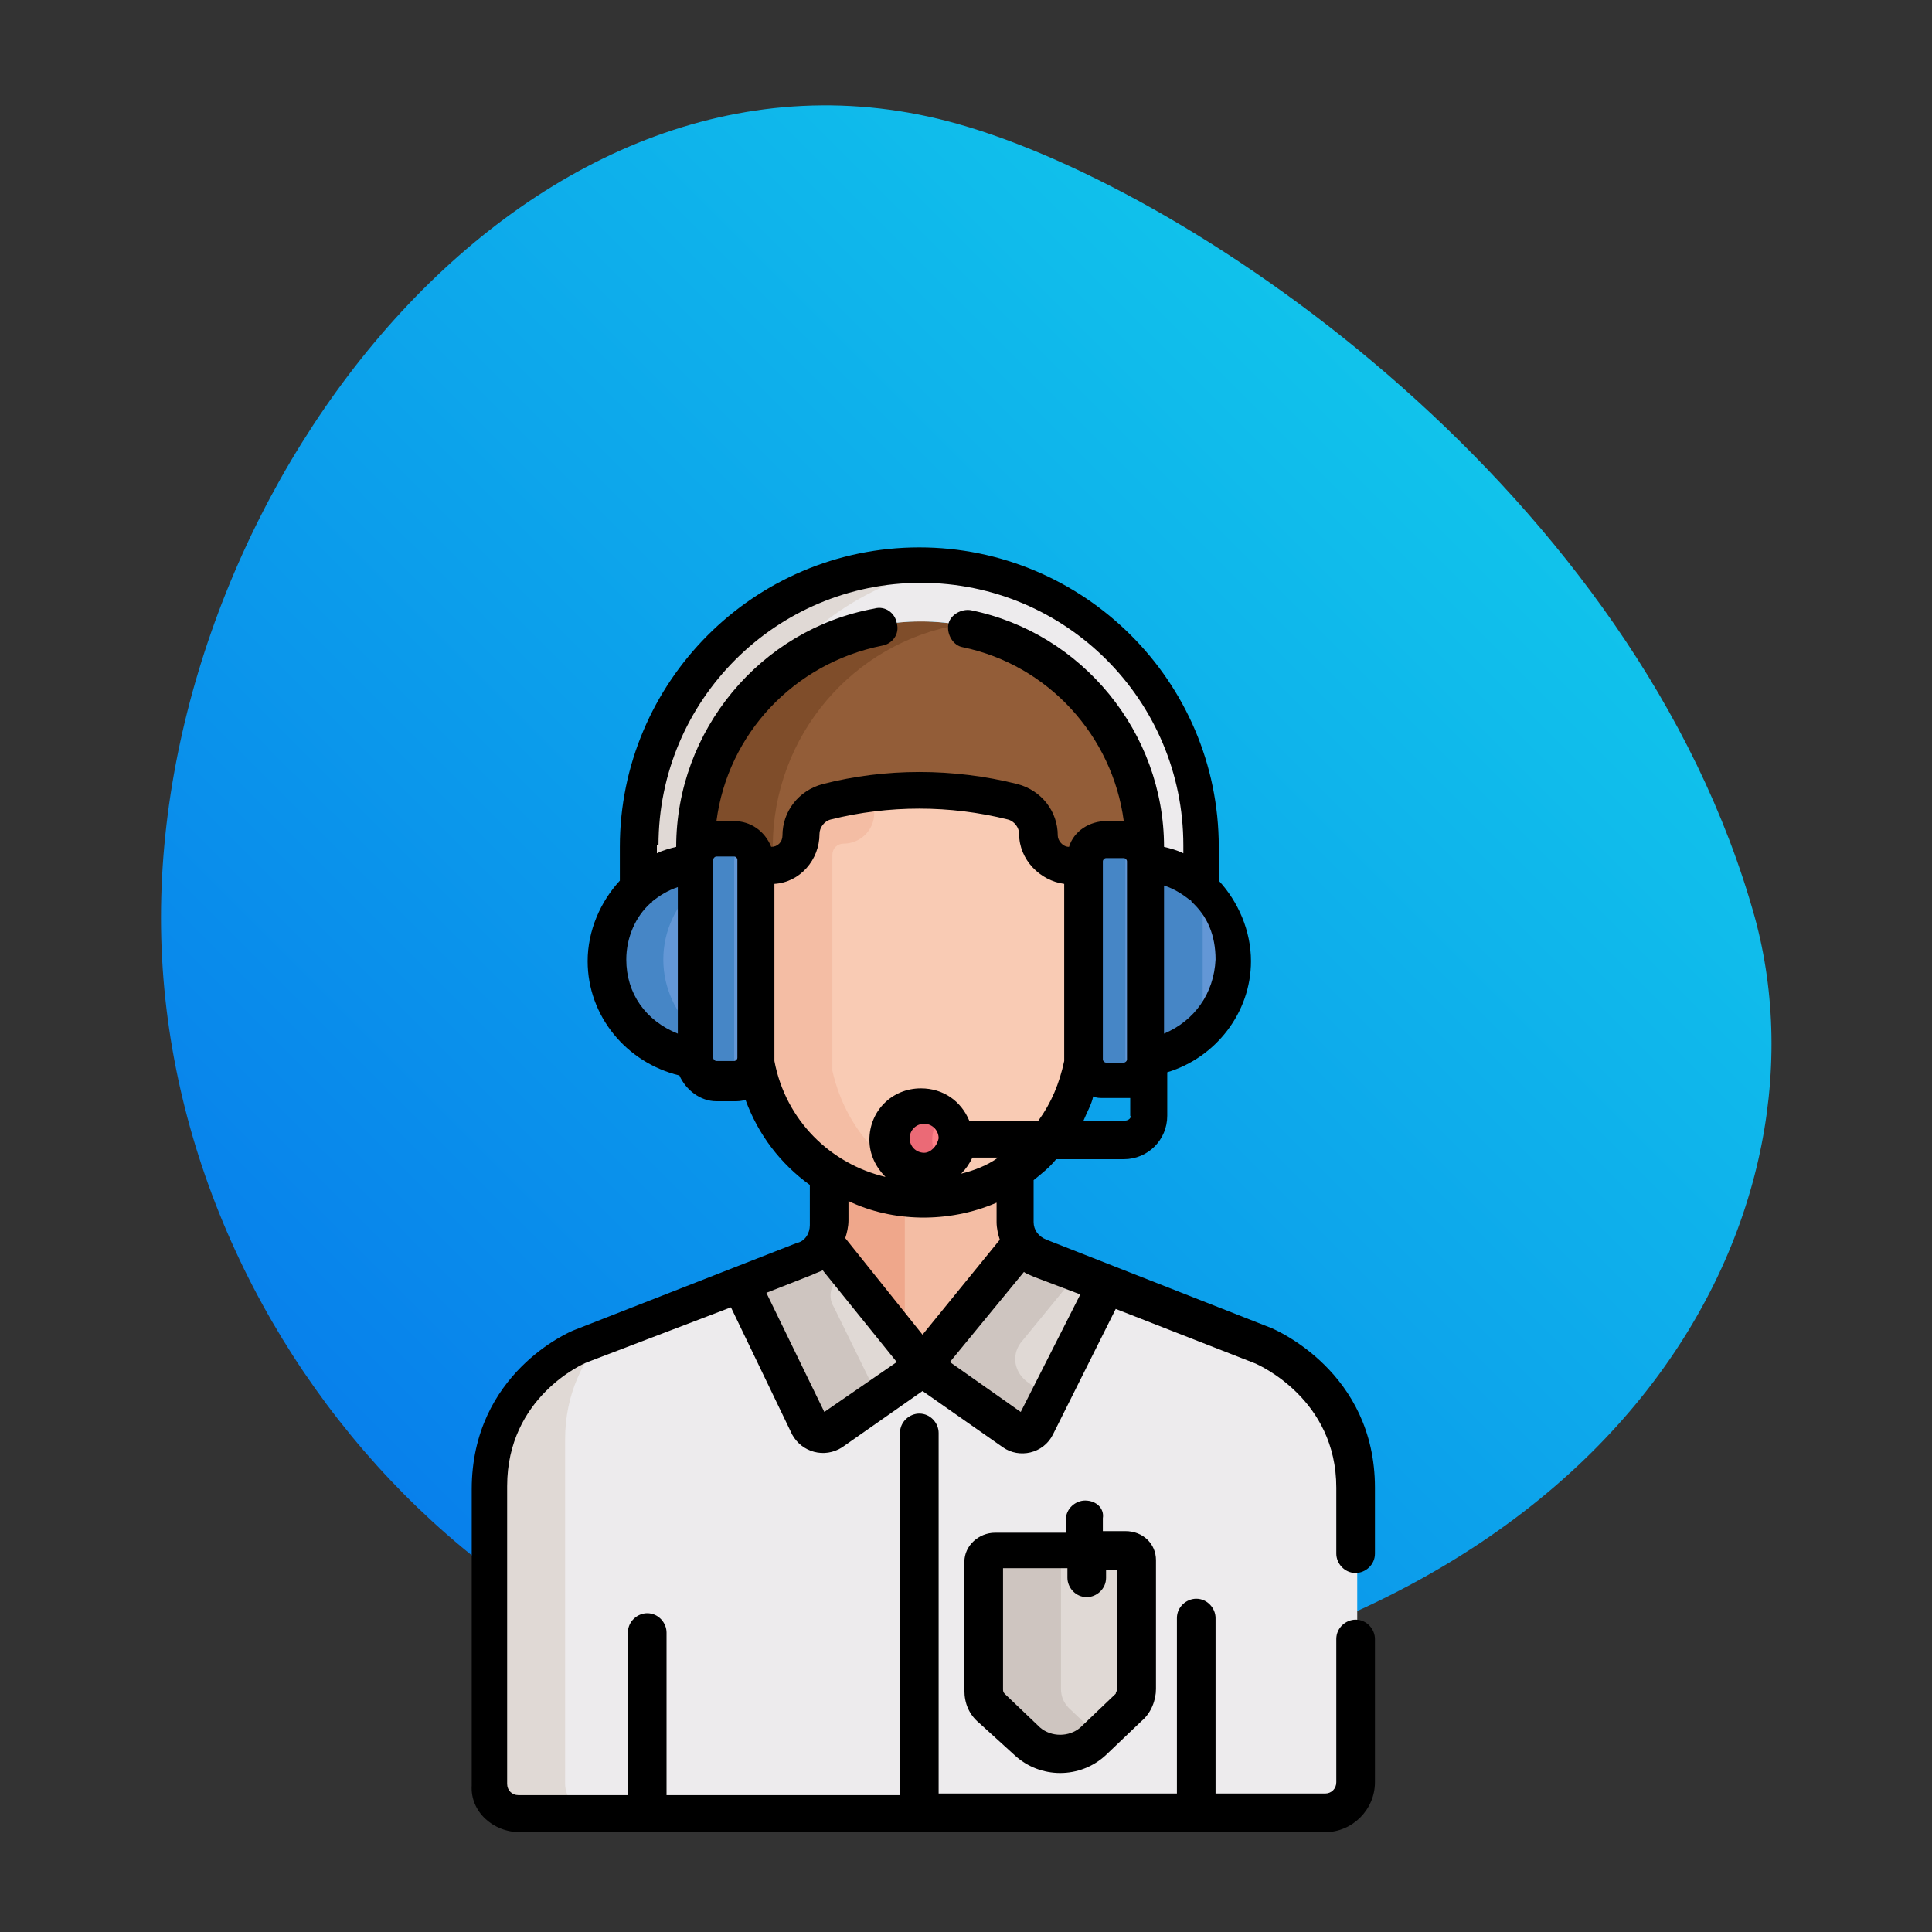 <?xml version="1.0" encoding="utf-8"?>
<!-- Generator: Adobe Illustrator 25.4.1, SVG Export Plug-In . SVG Version: 6.00 Build 0)  -->
<svg version="1.1" id="Layer_1" xmlns="http://www.w3.org/2000/svg" xmlns:xlink="http://www.w3.org/1999/xlink" x="0px" y="0px"
	 viewBox="0 0 120 120" style="enable-background:new 0 0 120 120;" xml:space="preserve">
<rect x="0" y="0" width="120" height="120" fill="#333333" stroke="none"/>
<style type="text/css">
	.st0{opacity:0.9;fill:url(#SVGID_1_);}
	.st1{fill:#EDEBED;}
	.st2{fill:#E0D9D5;}
	.st3{fill:#F4BDA4;}
	.st4{fill:#EFA78B;}
	.st5{fill:#CEC5C0;}
	.st6{fill:#F9CBB4;}
	.st7{fill:#935D38;}
	.st8{fill:#7F4D2A;}
	.st9{fill:#FF8087;}
	.st10{fill:#EB6A76;}
	.st11{fill:#6397D6;}
	.st12{fill:#4686C6;}
	.st13{fill:url(#SVGID_00000092423797894842296730000016780362803641624992_);}
	.st14{fill:#FF507D;}
	.st15{fill:#D23C69;}
	.st16{fill:#FFC850;}
	.st17{fill:#E1A546;}
	.st18{fill:#FFDC64;}
	.st19{fill:#FFFFFF;}
	.st20{fill:#FFFAB4;}
	.st21{opacity:0.9;fill:url(#SVGID_00000013884621301851731810000009550897108231471499_);}
	.st22{fill:#ED1C24;}
	.st23{fill:#FBB03B;}
	.st24{fill:url(#SVGID_00000065075811164725634620000007881996280884566461_);}
	.st25{fill:#FD9E28;}
	.st26{fill:#618BAA;}
	.st27{fill:#89B4C9;}
	.st28{fill:#4E7693;}
	.st29{fill:#4C7490;}
	.st30{fill:#FD8724;}
	.st31{fill:url(#SVGID_00000155105553189117290520000000250614162304887454_);}
	.st32{fill:#52DBFF;}
	.st33{fill:#FFCBBE;}
	.st34{fill:#FFECE4;}
	.st35{fill:#1464AF;}
	.st36{opacity:0.9;fill:url(#SVGID_00000072985556463105898080000013712008567561930906_);}
	.st37{fill:url(#SVGID_00000097465109346426740350000001444866008047298468_);}
	.st38{fill:url(#SVGID_00000010299809162696268710000014237969232027531963_);}
	.st39{opacity:0.9;fill:url(#SVGID_00000173867469692080850290000017321690066903069347_);}
	.st40{fill:url(#SVGID_00000003800909427484433200000011028103842990001853_);}
	.st41{fill:#F7931E;}
</style>
<g>
	<g>
		<linearGradient id="SVGID_1_" gradientUnits="userSpaceOnUse" x1="24.445" y1="92.159" x2="89.939" y2="26.665">
			<stop  offset="1.506696e-03" style="stop-color:#0389FF"/>
			<stop  offset="1" style="stop-color:#0DD3FF"/>
		</linearGradient>
		<path class="st0" d="M109,57c5.1,18.7-8.3,45.4-49.5,49.3C33.7,108.8,10,84.2,10,57S33.3,0.3,59.5,7.7
			C74.4,11.9,101.7,30.7,109,57z"/>
	</g>
	<g>
		<path class="st1" d="M78.6,83.5l-13.9-5.4c-0.4-0.1-0.7-0.4-0.9-0.7l-5.2,6.4c-0.6,0.8-1.8,0.8-2.4,0l-5.2-6.4
			c-0.3,0.3-0.6,0.5-1,0.7l-13.8,5.4c0,0-5.7,2.3-5.7,8.8v18.4c0,1,0.8,1.9,1.9,1.9h50c1,0,1.9-0.8,1.9-1.9V92.3
			C84.3,85.9,78.6,83.5,78.6,83.5L78.6,83.5z M78.6,83.5"/>
		<path class="st2" d="M35.1,110.8V89.4c0-2.9,1.2-5,2.4-6.4l-1.4,0.6c0,0-5.7,2.3-5.7,8.8v18.4c0,1,0.8,1.9,1.9,1.9H37
			C36,112.7,35.1,111.8,35.1,110.8L35.1,110.8z M35.1,110.8"/>
		<path class="st3" d="M63.2,75.9v-3.7c-1.6,1.1-3.6,1.8-5.8,1.8c-2.2,0-4.2-0.6-5.8-1.7v3.6c0,0.6-0.2,1.1-0.6,1.6l5.6,7
			c0.4,0.5,1.1,0.5,1.5,0l5.7-7C63.4,77.1,63.2,76.5,63.2,75.9L63.2,75.9z M63.2,75.9"/>
		<path class="st4" d="M56.2,83.9v-10c-1.8-0.2-3.3-0.7-4.6-1.6v3.6c0,0.6-0.2,1.1-0.6,1.6L56.2,83.9z M56.2,83.9"/>
		<path class="st2" d="M63,88.8c0.5,0.3,1.1,0.2,1.4-0.3l4.4-8.8l-4.1-1.6c-0.5-0.2-0.9-0.5-1.1-0.9l-6.2,7.6L63,88.8z M63,88.8"/>
		<path class="st2" d="M50.4,88.5c0.3,0.5,0.9,0.7,1.4,0.3l5.7-4l-6.2-7.7c-0.3,0.4-0.7,0.8-1.2,1l-4,1.5L50.4,88.5z M50.4,88.5"/>
		<path class="st5" d="M63.4,83.4L67,79l-2.3-0.9c-0.5-0.2-0.9-0.5-1.1-0.9l-6.2,7.6l5.7,4c0.5,0.3,1.1,0.2,1.4-0.3l0.8-1.6l-1.4-1
			C63,85.3,62.8,84.2,63.4,83.4L63.4,83.4z M63.4,83.4"/>
		<path class="st5" d="M52.7,79l-1.5-1.9c-0.3,0.4-0.7,0.8-1.2,1l-4,1.5l4.3,8.8c0.3,0.5,0.9,0.7,1.4,0.3l2.8-2l-2.7-5.5
			C51.3,80.4,51.7,79.4,52.7,79L52.7,79z M52.7,79"/>
		<path class="st6" d="M67.5,66c0-0.1,0-0.1,0-0.2V54l0,0c-0.2-0.2-0.5-0.3-0.7-0.3c-1,0-1.9-0.8-1.9-1.9c0-1-0.7-1.9-1.7-2.2
			c-3.9-1-8-1-11.9,0c-1,0.3-1.7,1.2-1.7,2.2c0,1-0.8,1.9-1.9,1.9c-0.3,0-0.5,0.1-0.7,0.3l0,0v11.8c0,0.1,0,0.1,0,0.2l0,0l0,0
			c0.9,5,5.2,8.6,10.5,8.6C62.4,74.6,66.7,70.9,67.5,66L67.5,66L67.5,66z M67.5,66"/>
		<path class="st3" d="M51.7,66.5c0-0.1,0-0.1,0-0.2V53.1c0-0.4,0.3-0.7,0.7-0.7h0c1,0,1.9-0.8,1.9-1.9c0-0.6,0.2-1.2,0.6-1.6
			c-1.2,0.1-2.4,0.3-3.6,0.6c-1,0.3-1.7,1.2-1.7,2.2c0,1-0.8,1.9-1.9,1.9c-0.3,0-0.5,0.1-0.7,0.3l0,0v11.8c0,0.1,0,0.1,0,0.2l0,0
			l0,0c0.9,5,5.2,8.6,10.5,8.6c0.8,0,1.5-0.1,2.3-0.2C55.6,73.5,52.6,70.5,51.7,66.5L51.7,66.5z M51.7,66.5"/>
		<path class="st7" d="M57.2,38.6c-7.7,0-14,6.3-14,14v1.3l0.2-0.7c0.1-0.6,0.6-1,1.2-1h1.1c0.7,0,1.3,0.6,1.3,1.3V55l0.2-0.6
			c0.1-0.4,0.5-0.6,0.8-0.6c1.1,0,2-0.9,2-2c0-0.9,0.6-1.8,1.5-2c3.8-1,7.7-1,11.5,0c0.9,0.2,1.5,1.1,1.5,2c0,1.1,0.9,2,2,2
			c0.4,0,0.7,0.3,0.8,0.6l0.2,0.6v-1.6c0-0.7,0.6-1.3,1.3-1.3h1.1c0.6,0,1.1,0.4,1.2,1l0.2,0.7v-1.3C71.2,44.9,64.9,38.6,57.2,38.6
			L57.2,38.6z M57.2,38.6"/>
		<path class="st8" d="M48,52.6c0-6.9,5-12.7,11.6-13.8c-0.8-0.1-1.6-0.2-2.4-0.2c-7.7,0-14,6.3-14,14v1.3l0.2-0.7
			c0.1-0.6,0.6-1,1.2-1h1.1c0.7,0,1.3,0.6,1.3,1.3V55l0.2-0.6c0.1-0.4,0.5-0.6,0.8-0.6c0,0,0,0,0,0V52.6z M48,52.6"/>
		<path class="st2" d="M70,96.3h-8.1c-0.4,0-0.7,0.3-0.7,0.6v8c0,0.4,0.2,0.9,0.5,1.2l2.2,2.1c1.1,1.1,3,1.1,4.1,0l2.2-2.1
			c0.3-0.3,0.5-0.7,0.5-1.2v-8C70.7,96.6,70.4,96.3,70,96.3L70,96.3z M70,96.3"/>
		<path class="st5" d="M66.4,106.1c-0.3-0.3-0.5-0.7-0.5-1.2v-8c0-0.4,0.3-0.6,0.7-0.6h-4.7c-0.4,0-0.7,0.3-0.7,0.6v8
			c0,0.4,0.2,0.9,0.5,1.2l2.2,2.1c1.1,1.1,3,1.1,4.1,0l0.3-0.3L66.4,106.1z M66.4,106.1"/>
		<path class="st1" d="M43.3,54.3L43.3,54.3c0-0.2,0-1.1,0-1.2v-0.6c0-7.7,6.2-13.9,13.9-13.9c7.7,0,13.9,6.2,13.9,13.9v0.5
			c0,0.1,0,1,0,1.1v0.1c1.4,0.1,2.6,0.7,3.5,1.6v-3.4c0-9.6-7.8-17.5-17.5-17.5c-9.6,0-17.5,7.8-17.5,17.5v3.4
			C40.7,55.1,41.9,54.5,43.3,54.3L43.3,54.3z M43.3,54.3"/>
		<path class="st2" d="M47.4,42.7c2.7-4,7.1-6.9,12.1-7.6C58.8,35.1,58,35,57.2,35c-9.6,0-17.5,7.8-17.5,17.5v3.4
			c0.9-0.8,2.1-1.4,3.5-1.6v-0.1c0-0.1,0-1,0-1.1v-0.6C43.3,48.8,44.9,45.3,47.4,42.7L47.4,42.7z M47.4,42.7"/>
		<path class="st9" d="M59.5,70.8c0,1.1-0.9,2-2,2c-1.1,0-2-0.9-2-2c0-1.1,0.9-2,2-2C58.6,68.8,59.5,69.7,59.5,70.8L59.5,70.8z
			 M59.5,70.8"/>
		<path class="st10" d="M57.9,70.8c0-0.7,0.3-1.2,0.8-1.6c-0.3-0.3-0.8-0.4-1.2-0.4c-1.1,0-2,0.9-2,2c0,1.1,0.9,2,2,2
			c0.5,0,0.9-0.2,1.2-0.4C58.2,72,57.9,71.4,57.9,70.8L57.9,70.8z M57.9,70.8"/>
		<path class="st11" d="M71.2,53.6v12.1c3.2-0.3,5.5-2.9,5.5-6C76.7,56.5,74.3,53.9,71.2,53.6L71.2,53.6z M71.2,53.6"/>
		<path class="st12" d="M74.7,55.1c-0.9-0.8-2.1-1.4-3.5-1.5v12.1c1.3-0.1,2.5-0.7,3.5-1.5V55.1z M74.7,55.1"/>
		<path class="st11" d="M43.3,53.6v12.1c-3.2-0.3-5.5-2.9-5.5-6C37.8,56.5,40.1,53.9,43.3,53.6L43.3,53.6z M43.3,53.6"/>
		<path class="st12" d="M41.2,59.6c0-1.8,0.8-3.4,2-4.5v-1.5c-3.2,0.3-5.5,2.9-5.5,6c0,3.1,2.4,5.7,5.5,6v-1.5
			C42,63,41.2,61.4,41.2,59.6L41.2,59.6z M41.2,59.6"/>
		<path class="st11" d="M70,52.1h-1.2c-0.7,0-1.3,0.6-1.3,1.3v12.3c0,0.7,0.6,1.3,1.3,1.3H70c0.7,0,1.3-0.6,1.3-1.3V53.5
			C71.3,52.7,70.7,52.1,70,52.1L70,52.1z M70,52.1"/>
		<path class="st11" d="M45.7,52.1h-1.2c-0.7,0-1.3,0.6-1.3,1.3v12.3c0,0.7,0.6,1.3,1.3,1.3h1.2c0.7,0,1.3-0.6,1.3-1.3V53.5
			C47,52.7,46.4,52.1,45.7,52.1L45.7,52.1z M45.7,52.1"/>
		<path class="st12" d="M69.9,65.7V53.5c0-0.5,0.3-1,0.7-1.2c-0.2-0.1-0.4-0.1-0.6-0.1h-1.2c-0.7,0-1.3,0.6-1.3,1.3v12.3
			c0,0.7,0.6,1.3,1.3,1.3H70c0.2,0,0.4-0.1,0.6-0.1C70.2,66.7,69.9,66.3,69.9,65.7L69.9,65.7z M69.9,65.7"/>
		<path class="st12" d="M45.6,65.7V53.5c0-0.5,0.3-1,0.7-1.2c-0.2-0.1-0.4-0.1-0.6-0.1h-1.2c-0.7,0-1.3,0.6-1.3,1.3v12.3
			c0,0.7,0.6,1.3,1.3,1.3h1.2c0.2,0,0.4-0.1,0.6-0.1C45.9,66.7,45.6,66.3,45.6,65.7L45.6,65.7z M45.6,65.7"/>
		<path d="M67.4,93.2c-0.6,0-1.2,0.5-1.2,1.2v0.8h-4.4c-1,0-1.9,0.8-1.9,1.8v8c0,0.8,0.3,1.5,0.9,2L63,109c1.6,1.5,4.1,1.5,5.7,0
			l2.2-2.1c0.6-0.5,0.9-1.3,0.9-2v-8c0-1-0.8-1.8-1.9-1.8h-1.4v-0.8C68.6,93.7,68.1,93.2,67.4,93.2L67.4,93.2z M69.4,97.4v7.5
			c0,0.1-0.1,0.2-0.1,0.3l-2.2,2.1c-0.7,0.6-1.8,0.6-2.5,0l-2.2-2.1c-0.1-0.1-0.1-0.2-0.1-0.3v-7.5h4V98c0,0.6,0.5,1.2,1.2,1.2
			c0.6,0,1.2-0.5,1.2-1.2v-0.5H69.4z M69.4,97.4"/>
		<path d="M32.3,113.8h50c1.7,0,3.1-1.4,3.1-3.1v-8.9c0-0.6-0.5-1.2-1.2-1.2c-0.6,0-1.2,0.5-1.2,1.2v8.9c0,0.4-0.3,0.7-0.7,0.7h-6.8
			v-10.9c0-0.6-0.5-1.2-1.2-1.2c-0.6,0-1.2,0.5-1.2,1.2v10.9H58.3V89c0-0.6-0.5-1.2-1.2-1.2c-0.6,0-1.2,0.5-1.2,1.2v22.5H41.4v-10.1
			c0-0.6-0.5-1.2-1.2-1.2c-0.6,0-1.2,0.5-1.2,1.2v10.1h-6.8c-0.4,0-0.7-0.3-0.7-0.7V92.3c0-5.5,4.7-7.6,5-7.7l8.9-3.4l3.8,7.9
			c0,0,0,0,0,0c0.6,1.1,2,1.5,3.1,0.8l5-3.5l5,3.5c1,0.7,2.5,0.4,3.1-0.8l3.9-7.8l8.7,3.4c0.2,0.1,5,2.2,5,7.7v4.1
			c0,0.6,0.5,1.2,1.2,1.2c0.6,0,1.2-0.5,1.2-1.2v-4.1c0-7.2-6.2-9.8-6.4-9.9c0,0,0,0,0,0L65,77c-0.5-0.2-0.8-0.6-0.8-1.1v-2.6
			c0.5-0.4,1-0.8,1.4-1.3h4.2c1.5,0,2.7-1.2,2.7-2.7v-2.7c3-0.9,5.2-3.7,5.2-6.9c0-1.9-0.8-3.7-2-5v-2.1c0-10.3-8.4-18.6-18.6-18.6
			c-10.3,0-18.6,8.4-18.6,18.6v2.1c-1.2,1.3-2,3.1-2,5c0,3.4,2.4,6.3,5.7,7.1c0.4,0.9,1.3,1.6,2.3,1.6h1.1c0.2,0,0.5,0,0.7-0.1
			c0.8,2.2,2.2,4,4,5.3v2.5c0,0.5-0.3,1-0.8,1.1l-13.8,5.4c0,0,0,0,0,0c-0.3,0.1-6.4,2.7-6.4,9.9v18.4
			C29.2,112.5,30.6,113.8,32.3,113.8L32.3,113.8z M51.2,87.7l-3.6-7.4l2.8-1.1c0.2-0.1,0.5-0.2,0.7-0.3l4.6,5.7L51.2,87.7z
			 M63.4,87.7L59,84.6l4.6-5.6c0.1,0.1,0.4,0.2,0.6,0.3l2.9,1.1L63.4,87.7z M62,71.9c-0.7,0.5-1.5,0.8-2.3,1c0.3-0.3,0.5-0.6,0.7-1
			H62z M57.4,71.6c-0.5,0-0.9-0.4-0.9-0.9c0-0.5,0.4-0.9,0.9-0.9c0.5,0,0.9,0.4,0.9,0.9C58.2,71.2,57.8,71.6,57.4,71.6L57.4,71.6z
			 M69.9,69.6h-2.6c0.2-0.5,0.5-1,0.6-1.5c0.2,0.1,0.4,0.1,0.7,0.1h1.1c0.2,0,0.3,0,0.5,0v1.1C70.3,69.4,70.1,69.6,69.9,69.6
			L69.9,69.6z M68.5,53.5c0-0.1,0.1-0.2,0.2-0.2h1.1c0.1,0,0.2,0.1,0.2,0.2v12.3c0,0.1-0.1,0.2-0.2,0.2h-1.1c-0.1,0-0.2-0.1-0.2-0.2
			C68.5,65.1,68.5,53.9,68.5,53.5L68.5,53.5z M72.3,64.2V55c0.6,0.2,1.1,0.5,1.6,0.9c0,0,0.1,0,0.1,0.1c1,0.9,1.5,2.1,1.5,3.6
			C75.4,61.7,74.2,63.4,72.3,64.2L72.3,64.2z M40.9,52.5c0-9,7.3-16.3,16.3-16.3c9,0,16.3,7.3,16.3,16.3V53
			c-0.4-0.2-0.8-0.3-1.2-0.4c0-7.1-5.1-13.3-12-14.7c-0.6-0.1-1.3,0.3-1.4,0.9c-0.1,0.6,0.3,1.3,0.9,1.4c5.3,1.1,9.3,5.5,10,10.8
			c0,0,0,0,0,0h-1.1c-1,0-2,0.6-2.3,1.6c-0.4,0-0.7-0.4-0.7-0.7c0-1.5-1-2.8-2.5-3.2c-4-1-8.2-1-12.1,0c-1.5,0.4-2.5,1.7-2.5,3.2
			c0,0.4-0.3,0.7-0.7,0.7c-0.4-1-1.3-1.6-2.3-1.6h-1.1c0,0,0,0,0,0c0.7-5.4,4.8-9.8,10.3-10.9c0.6-0.1,1.1-0.7,0.9-1.4
			c-0.1-0.6-0.7-1.1-1.4-0.9c-7.1,1.3-12.3,7.6-12.3,14.8c-0.4,0.1-0.8,0.2-1.2,0.4V52.5z M38.9,59.6c0-1.4,0.6-2.7,1.5-3.5
			c0,0,0.1,0,0.1-0.1c0.5-0.4,1-0.7,1.6-0.9v9.1C40.1,63.4,38.9,61.7,38.9,59.6L38.9,59.6z M45.6,65.9h-1.1c-0.1,0-0.2-0.1-0.2-0.2
			v-0.1c0-1.1,0-11.1,0-12.2c0-0.1,0.1-0.2,0.2-0.2h1.1c0.1,0,0.2,0.1,0.2,0.2v12.3c0,0,0,0,0,0C45.8,65.8,45.7,65.9,45.6,65.9
			L45.6,65.9z M48.1,65.9c0-0.1,0,0.6,0-11c1.6-0.1,2.8-1.5,2.8-3.1c0-0.4,0.3-0.8,0.7-0.9c3.6-0.9,7.4-0.9,11,0
			c0.4,0.1,0.7,0.5,0.7,0.9c0,1.6,1.3,2.9,2.8,3.1c0,11.6,0,10.9,0,11c-0.3,1.4-0.8,2.6-1.6,3.7h-4.3c-0.5-1.2-1.6-2-3-2
			c-1.8,0-3.2,1.4-3.2,3.2c0,0.9,0.4,1.7,1,2.3C51.6,72.3,48.8,69.6,48.1,65.9L48.1,65.9z M61.9,74.7v1.2c0,0.4,0.1,0.8,0.2,1.1
			l-4.8,5.9l-4.8-6c0.1-0.3,0.2-0.7,0.2-1.1v-1.2C55.4,75.9,58.9,76,61.9,74.7L61.9,74.7z M61.9,74.7"/>
	</g>
</g>
</svg>
